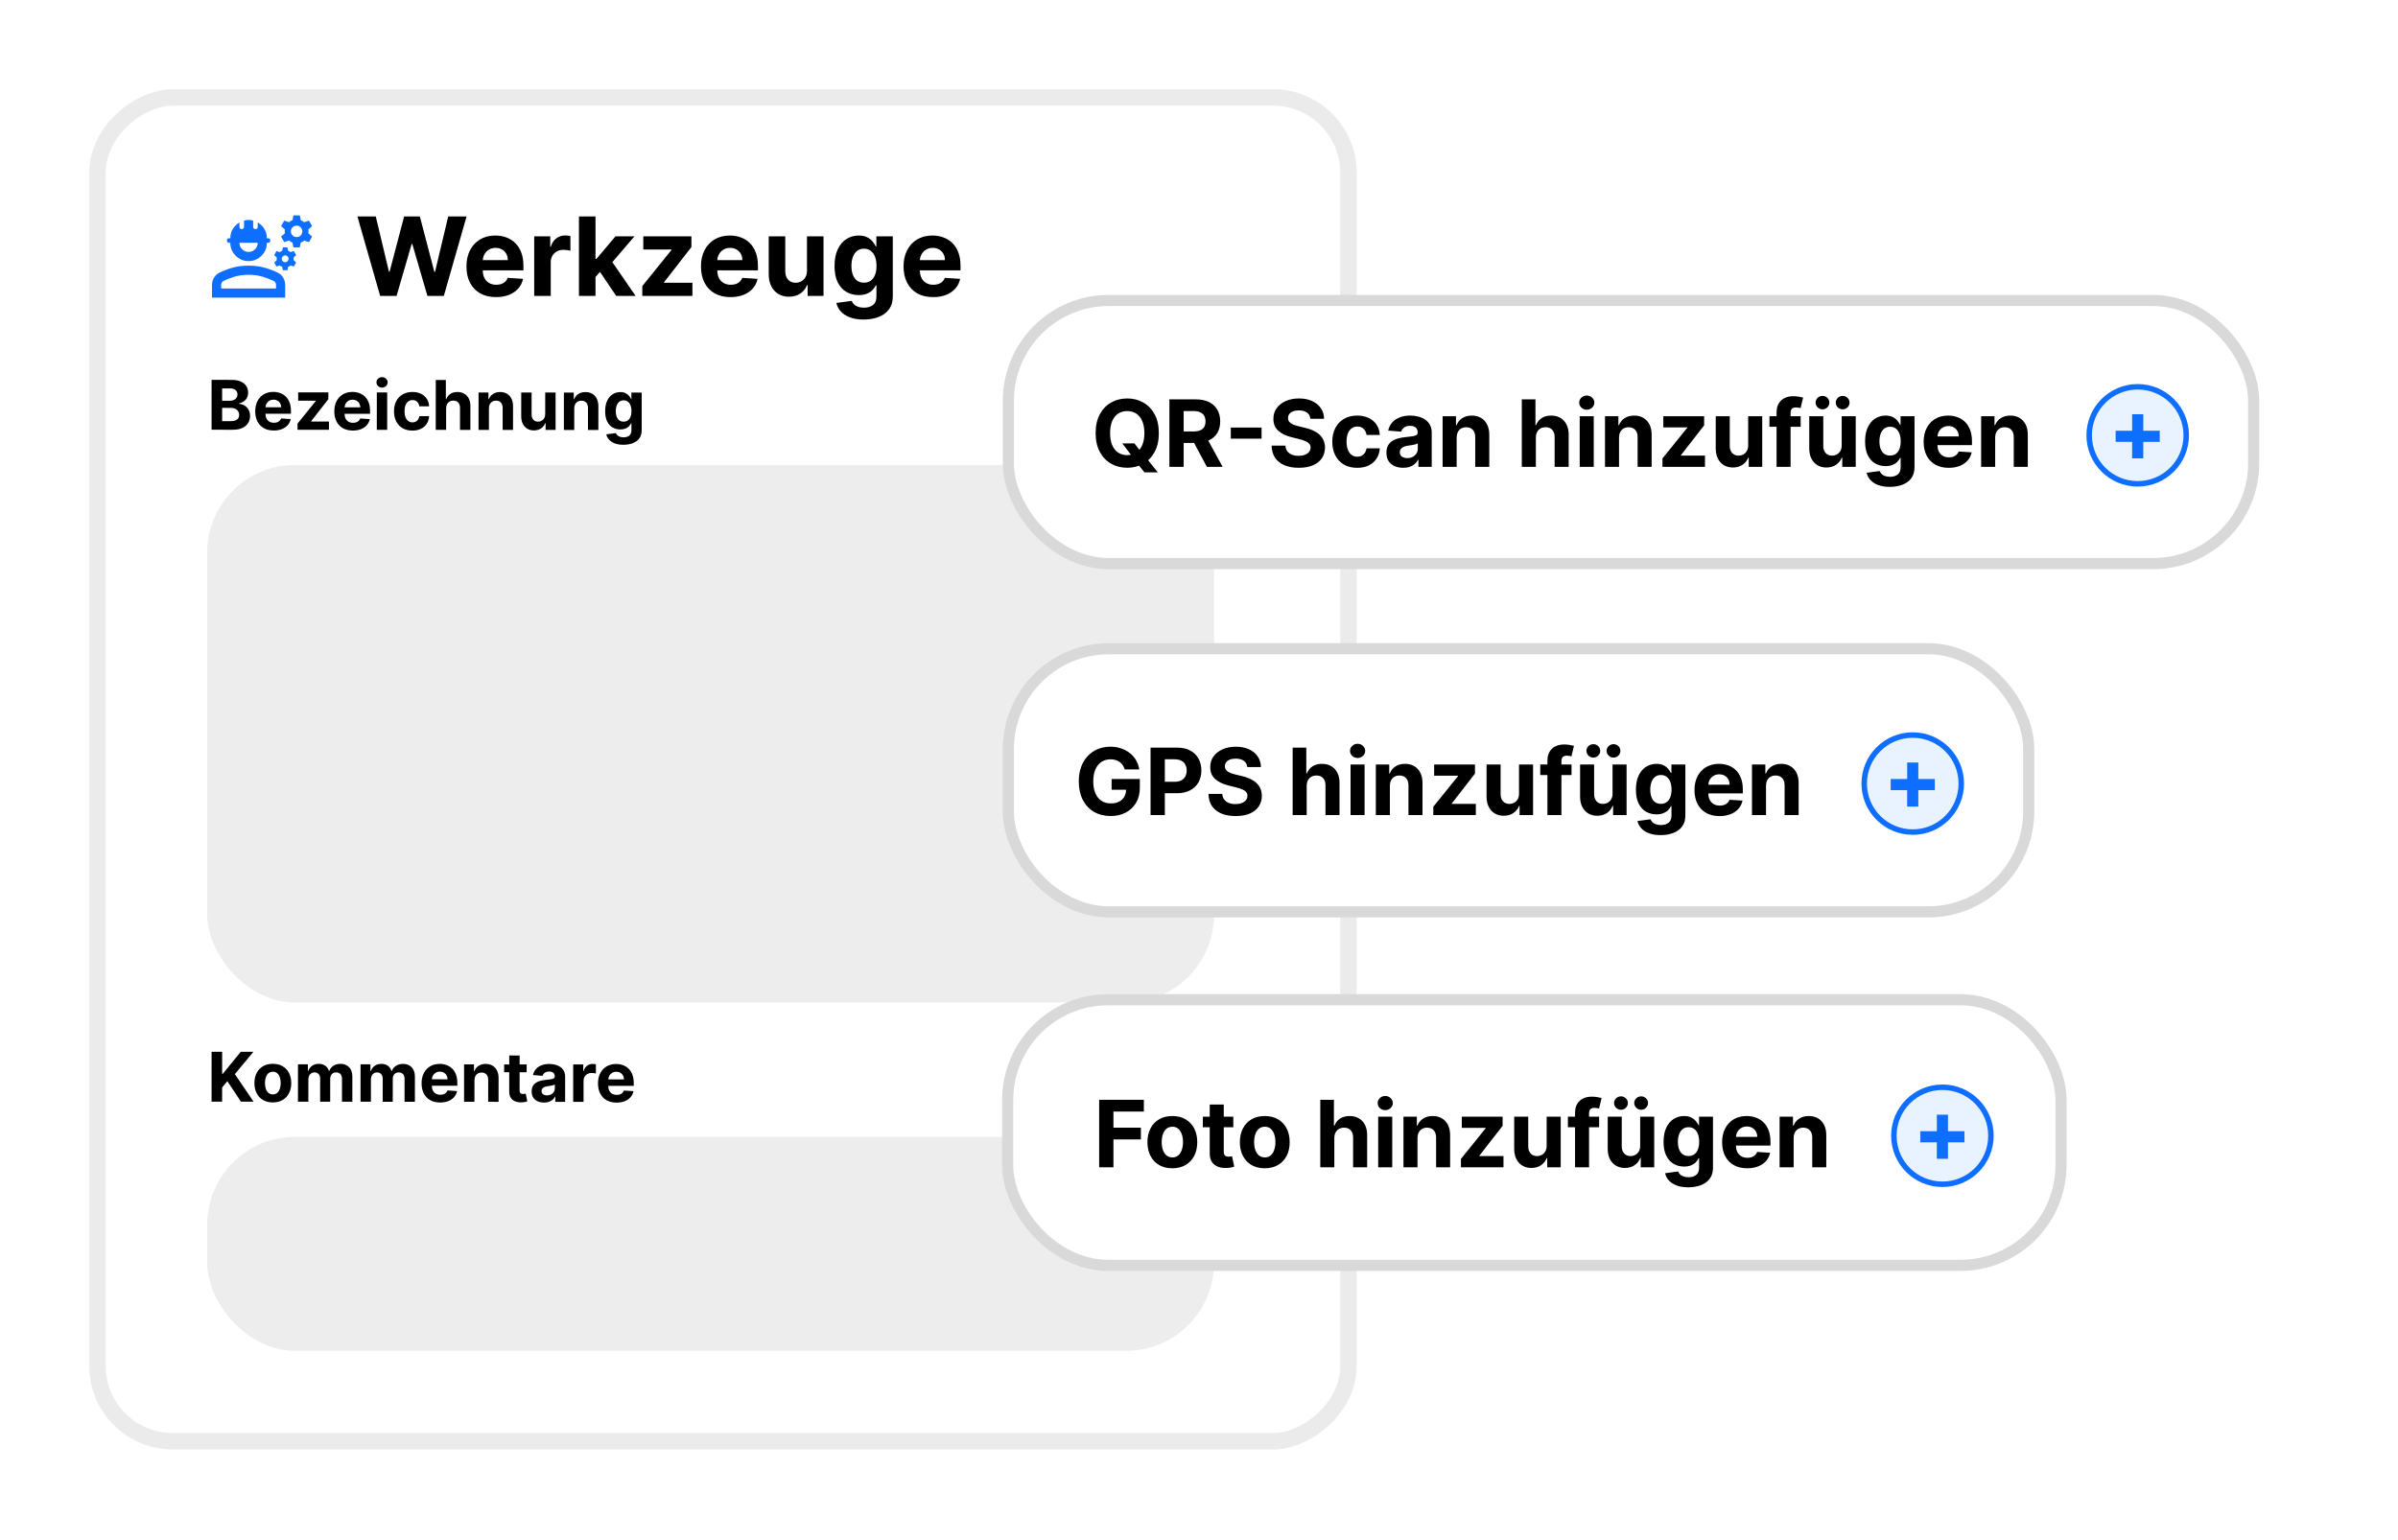 <?xml version="1.0" encoding="utf-8"?>
<svg xmlns="http://www.w3.org/2000/svg" fill="none" height="395" viewBox="0 0 615 395" width="615">
<g filter="url(#filter0_d_570_2124)">
<rect fill="white" height="320.827" rx="19.314" transform="rotate(90 345.827 25)" width="344.748" x="345.827" y="25"/>
<rect height="320.827" rx="19.314" stroke="#EBEBEB" stroke-width="4.221" transform="rotate(90 345.827 25)" width="344.748" x="345.827" y="25"/>
</g>
<path d="M97.499 75.922L91.663 55.525H96.374L99.75 69.697H99.919L103.644 55.525H107.678L111.393 69.727H111.572L114.948 55.525H119.659L113.823 75.922H109.62L105.736 62.586H105.576L101.702 75.922H97.499ZM127.216 76.221C125.642 76.221 124.287 75.902 123.152 75.265C122.023 74.621 121.154 73.711 120.543 72.536C119.932 71.354 119.627 69.956 119.627 68.343C119.627 66.769 119.932 65.388 120.543 64.2C121.154 63.011 122.013 62.085 123.122 61.421C124.238 60.757 125.546 60.425 127.046 60.425C128.055 60.425 128.995 60.588 129.865 60.913C130.741 61.232 131.505 61.713 132.155 62.357C132.813 63.001 133.324 63.811 133.689 64.787C134.054 65.757 134.237 66.892 134.237 68.193V69.359H121.32V66.729H130.243C130.243 66.119 130.11 65.577 129.845 65.106C129.579 64.635 129.211 64.266 128.739 64.001C128.275 63.728 127.733 63.592 127.116 63.592C126.472 63.592 125.901 63.742 125.403 64.04C124.912 64.332 124.527 64.728 124.248 65.225C123.969 65.717 123.826 66.265 123.819 66.869V69.369C123.819 70.126 123.959 70.779 124.238 71.331C124.523 71.882 124.925 72.307 125.443 72.605C125.961 72.904 126.575 73.054 127.285 73.054C127.757 73.054 128.188 72.987 128.58 72.854C128.972 72.722 129.307 72.522 129.586 72.257C129.865 71.991 130.077 71.666 130.223 71.281L134.147 71.54C133.948 72.483 133.54 73.306 132.922 74.01C132.311 74.707 131.521 75.251 130.552 75.643C129.589 76.028 128.477 76.221 127.216 76.221ZM137.006 75.922V60.624H141.119V63.293H141.278C141.557 62.344 142.025 61.627 142.682 61.142C143.34 60.651 144.097 60.405 144.953 60.405C145.166 60.405 145.395 60.419 145.64 60.445C145.886 60.472 146.102 60.508 146.288 60.555V64.319C146.088 64.26 145.813 64.206 145.461 64.16C145.109 64.113 144.787 64.09 144.495 64.09C143.871 64.09 143.313 64.226 142.822 64.499C142.337 64.764 141.952 65.136 141.667 65.614C141.388 66.092 141.248 66.643 141.248 67.267V75.922H137.006ZM152.326 71.52L152.335 66.431H152.953L157.853 60.624H162.723L156.14 68.313H155.134L152.326 71.52ZM148.481 75.922V55.525H152.724V75.922H148.481ZM158.042 75.922L153.541 69.259L156.369 66.261L163.012 75.922H158.042ZM164.725 75.922V73.392L172.214 64.12V64.01H164.984V60.624H177.324V63.383L170.292 72.426V72.536H177.582V75.922H164.725ZM187.36 76.221C185.786 76.221 184.432 75.902 183.297 75.265C182.168 74.621 181.298 73.711 180.687 72.536C180.076 71.354 179.771 69.956 179.771 68.343C179.771 66.769 180.076 65.388 180.687 64.2C181.298 63.011 182.158 62.085 183.267 61.421C184.382 60.757 185.69 60.425 187.191 60.425C188.2 60.425 189.139 60.588 190.009 60.913C190.886 61.232 191.649 61.713 192.3 62.357C192.957 63.001 193.468 63.811 193.834 64.787C194.199 65.757 194.381 66.892 194.381 68.193V69.359H181.464V66.729H190.388C190.388 66.119 190.255 65.577 189.989 65.106C189.724 64.635 189.355 64.266 188.884 64.001C188.419 63.728 187.878 63.592 187.26 63.592C186.616 63.592 186.045 63.742 185.547 64.04C185.056 64.332 184.671 64.728 184.392 65.225C184.113 65.717 183.971 66.265 183.964 66.869V69.369C183.964 70.126 184.103 70.779 184.382 71.331C184.668 71.882 185.069 72.307 185.587 72.605C186.105 72.904 186.719 73.054 187.43 73.054C187.901 73.054 188.333 72.987 188.724 72.854C189.116 72.722 189.452 72.522 189.73 72.257C190.009 71.991 190.222 71.666 190.368 71.281L194.292 71.54C194.093 72.483 193.684 73.306 193.067 74.01C192.456 74.707 191.666 75.251 190.696 75.643C189.734 76.028 188.622 76.221 187.36 76.221ZM206.96 69.409V60.624H211.203V75.922H207.129V73.143H206.97C206.625 74.04 206.05 74.76 205.247 75.304C204.45 75.849 203.478 76.121 202.329 76.121C201.306 76.121 200.407 75.889 199.63 75.424C198.853 74.959 198.246 74.299 197.807 73.442C197.376 72.585 197.157 71.56 197.15 70.365V60.624H201.393V69.608C201.399 70.511 201.642 71.224 202.12 71.749C202.598 72.273 203.239 72.536 204.042 72.536C204.553 72.536 205.031 72.419 205.476 72.187C205.921 71.948 206.279 71.596 206.552 71.131C206.831 70.667 206.967 70.092 206.96 69.409ZM221.488 81.977C220.114 81.977 218.935 81.788 217.953 81.409C216.977 81.038 216.2 80.53 215.622 79.886C215.045 79.242 214.669 78.518 214.497 77.715L218.421 77.187C218.54 77.492 218.729 77.778 218.988 78.043C219.247 78.309 219.589 78.521 220.014 78.681C220.446 78.847 220.97 78.93 221.588 78.93C222.511 78.93 223.271 78.704 223.869 78.252C224.473 77.808 224.775 77.061 224.775 76.011V73.213H224.596C224.41 73.638 224.131 74.04 223.759 74.418C223.387 74.796 222.909 75.105 222.325 75.344C221.741 75.583 221.043 75.703 220.233 75.703C219.085 75.703 218.039 75.437 217.096 74.906C216.16 74.368 215.413 73.548 214.855 72.446C214.304 71.337 214.029 69.936 214.029 68.243C214.029 66.51 214.311 65.063 214.875 63.901C215.44 62.739 216.19 61.869 217.126 61.292C218.069 60.714 219.101 60.425 220.223 60.425C221.08 60.425 221.797 60.571 222.375 60.863C222.952 61.149 223.417 61.507 223.769 61.939C224.127 62.364 224.403 62.782 224.596 63.194H224.755V60.624H228.968V76.071C228.968 77.373 228.649 78.462 228.012 79.338C227.374 80.214 226.491 80.872 225.362 81.31C224.24 81.755 222.949 81.977 221.488 81.977ZM221.578 72.516C222.262 72.516 222.839 72.347 223.311 72.008C223.789 71.663 224.154 71.171 224.406 70.534C224.665 69.89 224.795 69.12 224.795 68.223C224.795 67.327 224.669 66.55 224.416 65.893C224.164 65.229 223.799 64.714 223.321 64.349C222.843 63.984 222.262 63.801 221.578 63.801C220.881 63.801 220.293 63.991 219.815 64.369C219.337 64.741 218.975 65.259 218.729 65.923C218.484 66.587 218.361 67.353 218.361 68.223C218.361 69.106 218.484 69.87 218.729 70.514C218.982 71.151 219.344 71.646 219.815 71.998C220.293 72.343 220.881 72.516 221.578 72.516ZM239.315 76.221C237.742 76.221 236.387 75.902 235.252 75.265C234.123 74.621 233.254 73.711 232.643 72.536C232.032 71.354 231.726 69.956 231.726 68.343C231.726 66.769 232.032 65.388 232.643 64.2C233.254 63.011 234.113 62.085 235.222 61.421C236.338 60.757 237.646 60.425 239.146 60.425C240.155 60.425 241.095 60.588 241.965 60.913C242.841 61.232 243.605 61.713 244.255 62.357C244.913 63.001 245.424 63.811 245.789 64.787C246.154 65.757 246.337 66.892 246.337 68.193V69.359H233.42V66.729H242.343C242.343 66.119 242.21 65.577 241.945 65.106C241.679 64.635 241.311 64.266 240.839 64.001C240.374 63.728 239.833 63.592 239.216 63.592C238.572 63.592 238.001 63.742 237.503 64.04C237.012 64.332 236.626 64.728 236.348 65.225C236.069 65.717 235.926 66.265 235.919 66.869V69.369C235.919 70.126 236.059 70.779 236.338 71.331C236.623 71.882 237.025 72.307 237.543 72.605C238.061 72.904 238.675 73.054 239.385 73.054C239.857 73.054 240.288 72.987 240.68 72.854C241.072 72.722 241.407 72.522 241.686 72.257C241.965 71.991 242.177 71.666 242.323 71.281L246.247 71.54C246.048 72.483 245.64 73.306 245.022 74.01C244.411 74.707 243.621 75.251 242.652 75.643C241.689 76.028 240.577 76.221 239.315 76.221Z" fill="black"/>
<path d="M54.374 76.361V73.078C54.374 72.433 54.54 71.827 54.872 71.26C55.205 70.693 55.664 70.263 56.25 69.97C57.247 69.462 58.371 69.032 59.621 68.68C60.872 68.329 62.25 68.153 63.755 68.153C65.26 68.153 66.638 68.329 67.888 68.68C69.139 69.032 70.263 69.462 71.26 69.97C71.846 70.263 72.305 70.693 72.637 71.26C72.97 71.827 73.136 72.433 73.136 73.078V76.361H54.374ZM56.719 74.016H70.79V73.078C70.79 72.863 70.737 72.667 70.629 72.491C70.522 72.315 70.38 72.179 70.204 72.081C69.501 71.729 68.597 71.377 67.493 71.025C66.388 70.674 65.142 70.498 63.755 70.498C62.367 70.498 61.121 70.674 60.017 71.025C58.913 71.377 58.009 71.729 57.305 72.081C57.13 72.179 56.988 72.315 56.88 72.491C56.773 72.667 56.719 72.863 56.719 73.078V74.016ZM63.755 66.98C62.465 66.98 61.361 66.521 60.442 65.602C59.524 64.684 59.064 63.579 59.064 62.29H58.771C58.595 62.29 58.454 62.236 58.346 62.128C58.239 62.021 58.185 61.879 58.185 61.703C58.185 61.527 58.239 61.386 58.346 61.278C58.454 61.171 58.595 61.117 58.771 61.117H59.064C59.064 60.237 59.279 59.446 59.709 58.742C60.139 58.039 60.706 57.482 61.41 57.072V58.185C61.41 58.361 61.463 58.503 61.571 58.611C61.678 58.718 61.82 58.772 61.996 58.772C62.172 58.772 62.313 58.718 62.421 58.611C62.529 58.503 62.582 58.361 62.582 58.185V56.602C62.758 56.544 62.944 56.5 63.139 56.471C63.335 56.441 63.54 56.426 63.755 56.426C63.97 56.426 64.175 56.441 64.37 56.471C64.566 56.5 64.751 56.544 64.927 56.602V58.185C64.927 58.361 64.981 58.503 65.089 58.611C65.196 58.718 65.338 58.772 65.514 58.772C65.69 58.772 65.831 58.718 65.939 58.611C66.046 58.503 66.1 58.361 66.1 58.185V57.072C66.804 57.482 67.37 58.039 67.8 58.742C68.23 59.446 68.445 60.237 68.445 61.117H68.738C68.914 61.117 69.056 61.171 69.163 61.278C69.271 61.386 69.325 61.527 69.325 61.703C69.325 61.879 69.271 62.021 69.163 62.128C69.056 62.236 68.914 62.29 68.738 62.29H68.445C68.445 63.579 67.986 64.684 67.067 65.602C66.149 66.521 65.045 66.98 63.755 66.98ZM63.755 64.635C64.4 64.635 64.952 64.405 65.411 63.946C65.87 63.487 66.1 62.934 66.1 62.29H61.41C61.41 62.934 61.639 63.487 62.099 63.946C62.558 64.405 63.11 64.635 63.755 64.635ZM72.549 69.325L72.374 68.446C72.256 68.407 72.144 68.363 72.036 68.314C71.929 68.265 71.826 68.192 71.729 68.094L70.908 68.387L70.321 67.332L70.966 66.746V66.042L70.321 65.456L70.908 64.4L71.729 64.693C71.807 64.615 71.904 64.547 72.022 64.488C72.139 64.43 72.256 64.381 72.374 64.342L72.549 63.462H73.722L73.898 64.342C74.015 64.381 74.132 64.43 74.25 64.488C74.367 64.547 74.465 64.615 74.543 64.693L75.364 64.4L75.95 65.456L75.305 66.042V66.746L75.95 67.332L75.364 68.387L74.543 68.094C74.445 68.192 74.343 68.265 74.235 68.314C74.127 68.363 74.015 68.407 73.898 68.446L73.722 69.325H72.549ZM73.136 67.273C73.37 67.273 73.575 67.185 73.751 67.009C73.927 66.833 74.015 66.628 74.015 66.394C74.015 66.159 73.927 65.954 73.751 65.778C73.575 65.602 73.37 65.514 73.136 65.514C72.901 65.514 72.696 65.602 72.52 65.778C72.344 65.954 72.256 66.159 72.256 66.394C72.256 66.628 72.344 66.833 72.52 67.009C72.696 67.185 72.901 67.273 73.136 67.273ZM75.246 63.462L75.012 62.231C74.836 62.172 74.675 62.099 74.528 62.011C74.382 61.923 74.25 61.821 74.132 61.703L72.901 62.114L72.08 60.707L73.077 59.827C73.038 59.729 73.018 59.651 73.018 59.593V59.123C73.018 59.065 73.038 58.987 73.077 58.889L72.08 58.01L72.901 56.602L74.132 57.013C74.25 56.896 74.382 56.793 74.528 56.705C74.675 56.617 74.836 56.544 75.012 56.485L75.246 55.254H76.888L77.123 56.485C77.299 56.544 77.46 56.617 77.606 56.705C77.753 56.793 77.885 56.896 78.002 57.013L79.233 56.602L80.054 58.01L79.057 58.889C79.097 58.987 79.116 59.065 79.116 59.123V59.593C79.116 59.651 79.097 59.729 79.057 59.827L80.054 60.707L79.233 62.114L78.002 61.703C77.885 61.821 77.753 61.923 77.606 62.011C77.46 62.099 77.299 62.172 77.123 62.231L76.888 63.462H75.246ZM76.067 60.824C76.478 60.824 76.825 60.682 77.108 60.399C77.391 60.115 77.533 59.769 77.533 59.358C77.533 58.948 77.391 58.601 77.108 58.317C76.825 58.034 76.478 57.892 76.067 57.892C75.657 57.892 75.31 58.034 75.026 58.317C74.743 58.601 74.602 58.948 74.602 59.358C74.602 59.769 74.743 60.115 75.026 60.399C75.31 60.682 75.657 60.824 76.067 60.824Z" fill="#0E6EFF"/>
<path d="M54.26 110.247L54.267 97.455L59.389 97.457C60.33 97.458 61.115 97.598 61.743 97.877C62.372 98.157 62.844 98.544 63.161 99.04C63.477 99.531 63.635 100.098 63.634 100.739C63.634 101.239 63.534 101.678 63.334 102.057C63.134 102.432 62.859 102.74 62.509 102.981C62.163 103.218 61.767 103.387 61.322 103.486L61.322 103.611C61.809 103.632 62.265 103.77 62.689 104.024C63.118 104.278 63.466 104.635 63.732 105.093C63.998 105.547 64.131 106.088 64.131 106.717C64.13 107.396 63.961 108.002 63.624 108.534C63.29 109.063 62.797 109.481 62.143 109.789C61.489 110.097 60.683 110.25 59.725 110.25L54.26 110.247ZM56.966 108.037L59.17 108.038C59.924 108.039 60.474 107.896 60.82 107.608C61.166 107.317 61.339 106.93 61.339 106.447C61.339 106.093 61.254 105.781 61.083 105.51C60.913 105.239 60.669 105.027 60.353 104.872C60.041 104.718 59.668 104.641 59.235 104.641L56.968 104.639L56.966 108.037ZM56.969 102.809L58.974 102.81C59.344 102.81 59.673 102.746 59.961 102.617C60.252 102.484 60.481 102.297 60.648 102.055C60.819 101.814 60.904 101.525 60.905 101.187C60.905 100.725 60.741 100.352 60.412 100.069C60.087 99.786 59.625 99.644 59.025 99.644L56.97 99.642L56.969 102.809ZM70.211 110.443C69.224 110.443 68.374 110.242 67.663 109.842C66.955 109.438 66.41 108.867 66.027 108.13C65.644 107.388 65.453 106.512 65.454 105.5C65.454 104.513 65.647 103.647 66.03 102.902C66.414 102.157 66.953 101.576 67.649 101.16C68.349 100.744 69.169 100.536 70.11 100.537C70.743 100.537 71.332 100.64 71.878 100.844C72.427 101.044 72.906 101.346 73.314 101.75C73.726 102.155 74.046 102.663 74.275 103.275C74.504 103.883 74.618 104.595 74.617 105.411L74.617 106.142L66.516 106.138L66.516 104.489L72.113 104.492C72.113 104.109 72.03 103.769 71.864 103.474C71.697 103.178 71.466 102.947 71.171 102.78C70.879 102.609 70.54 102.523 70.153 102.523C69.749 102.523 69.391 102.616 69.078 102.804C68.77 102.987 68.528 103.234 68.353 103.546C68.178 103.855 68.088 104.198 68.084 104.577L68.083 106.145C68.083 106.619 68.17 107.03 68.345 107.375C68.524 107.721 68.775 107.988 69.1 108.175C69.425 108.363 69.81 108.457 70.256 108.457C70.551 108.457 70.822 108.416 71.068 108.333C71.313 108.249 71.524 108.125 71.699 107.958C71.874 107.792 72.007 107.588 72.099 107.346L74.56 107.51C74.434 108.101 74.178 108.618 73.791 109.059C73.407 109.496 72.912 109.837 72.303 110.082C71.699 110.323 71.002 110.444 70.211 110.443ZM76.301 110.259L76.302 108.673L81.002 102.86L81.002 102.792L76.468 102.789L76.469 100.665L84.208 100.67L84.207 102.4L79.794 108.069L79.794 108.138L84.366 108.14L84.365 110.264L76.301 110.259ZM90.497 110.455C89.51 110.454 88.66 110.254 87.949 109.854C87.241 109.45 86.696 108.879 86.313 108.141C85.93 107.4 85.739 106.523 85.74 105.511C85.74 104.525 85.933 103.659 86.316 102.913C86.7 102.168 87.239 101.588 87.935 101.172C88.635 100.756 89.455 100.548 90.396 100.548C91.029 100.549 91.618 100.651 92.164 100.856C92.713 101.056 93.192 101.358 93.6 101.762C94.012 102.166 94.332 102.674 94.561 103.287C94.79 103.895 94.904 104.607 94.903 105.423L94.903 106.154L86.801 106.149L86.802 104.5L92.399 104.503C92.399 104.12 92.316 103.781 92.15 103.485C91.983 103.189 91.752 102.958 91.457 102.791C91.165 102.621 90.826 102.535 90.439 102.535C90.035 102.535 89.677 102.628 89.364 102.815C89.056 102.998 88.814 103.246 88.639 103.558C88.464 103.866 88.374 104.21 88.37 104.589L88.369 106.156C88.369 106.631 88.456 107.041 88.631 107.387C88.81 107.733 89.061 107.999 89.386 108.187C89.711 108.375 90.096 108.468 90.541 108.469C90.837 108.469 91.108 108.427 91.354 108.344C91.599 108.261 91.81 108.136 91.985 107.97C92.16 107.803 92.293 107.599 92.385 107.358L94.846 107.522C94.72 108.113 94.464 108.629 94.076 109.07C93.693 109.507 93.197 109.849 92.589 110.094C91.985 110.335 91.288 110.455 90.497 110.455ZM96.637 110.271L96.642 100.677L99.303 100.679L99.298 110.273L96.637 110.271ZM97.98 99.441C97.584 99.441 97.245 99.309 96.962 99.047C96.683 98.78 96.544 98.462 96.544 98.091C96.544 97.725 96.684 97.41 96.963 97.148C97.246 96.882 97.586 96.749 97.981 96.749C98.377 96.749 98.714 96.883 98.993 97.149C99.276 97.412 99.417 97.726 99.417 98.093C99.417 98.463 99.275 98.782 98.992 99.048C98.713 99.31 98.375 99.441 97.98 99.441ZM105.764 110.464C104.781 110.463 103.936 110.254 103.228 109.838C102.525 109.417 101.984 108.833 101.605 108.088C101.231 107.342 101.044 106.484 101.045 105.514C101.045 104.531 101.235 103.669 101.614 102.928C101.998 102.183 102.542 101.603 103.246 101.187C103.95 100.767 104.787 100.557 105.757 100.557C106.594 100.558 107.327 100.71 107.955 101.015C108.584 101.319 109.081 101.746 109.448 102.296C109.814 102.846 110.015 103.491 110.052 104.233L107.541 104.231C107.471 103.752 107.284 103.367 106.98 103.075C106.68 102.779 106.287 102.631 105.8 102.631C105.387 102.631 105.027 102.743 104.719 102.968C104.415 103.188 104.177 103.511 104.006 103.935C103.835 104.36 103.75 104.874 103.749 105.478C103.749 106.09 103.832 106.611 103.998 107.04C104.169 107.469 104.408 107.796 104.716 108.021C105.024 108.246 105.384 108.359 105.796 108.359C106.1 108.359 106.373 108.297 106.615 108.172C106.86 108.047 107.062 107.866 107.221 107.629C107.383 107.387 107.49 107.098 107.54 106.761L110.051 106.762C110.009 107.495 109.809 108.14 109.45 108.698C109.096 109.252 108.606 109.685 107.981 109.997C107.357 110.308 106.617 110.464 105.764 110.464ZM114.416 104.735L114.413 110.281L111.752 110.28L111.76 97.488L114.346 97.489L114.343 102.38L114.455 102.38C114.672 101.814 115.022 101.37 115.505 101.05C115.989 100.726 116.595 100.564 117.323 100.564C117.99 100.564 118.57 100.71 119.066 101.002C119.565 101.29 119.952 101.704 120.227 102.246C120.506 102.783 120.643 103.427 120.638 104.176L120.634 110.285L117.974 110.283L117.977 104.649C117.981 104.058 117.832 103.598 117.528 103.269C117.228 102.94 116.808 102.775 116.266 102.774C115.904 102.774 115.584 102.851 115.304 103.005C115.03 103.159 114.813 103.384 114.654 103.679C114.5 103.971 114.421 104.322 114.416 104.735ZM125.393 104.741L125.389 110.288L122.728 110.286L122.734 100.692L125.27 100.693L125.269 102.386L125.381 102.386C125.594 101.828 125.95 101.387 126.45 101.063C126.95 100.734 127.556 100.57 128.268 100.57C128.934 100.571 129.515 100.717 130.011 101.008C130.506 101.3 130.891 101.717 131.165 102.258C131.44 102.796 131.577 103.437 131.577 104.182L131.573 110.291L128.912 110.29L128.915 104.656C128.92 104.068 128.77 103.61 128.466 103.281C128.163 102.948 127.744 102.781 127.211 102.781C126.853 102.781 126.537 102.857 126.262 103.011C125.991 103.165 125.778 103.39 125.624 103.686C125.474 103.977 125.397 104.329 125.393 104.741ZM139.825 106.211L139.828 100.702L142.489 100.703L142.484 110.297L139.929 110.296L139.93 108.553L139.83 108.553C139.613 109.115 139.253 109.567 138.749 109.908C138.249 110.249 137.639 110.42 136.918 110.419C136.277 110.419 135.713 110.273 135.226 109.981C134.739 109.689 134.358 109.275 134.083 108.737C133.813 108.2 133.676 107.557 133.672 106.807L133.676 100.698L136.337 100.7L136.333 106.334C136.337 106.9 136.489 107.348 136.789 107.677C137.088 108.006 137.49 108.171 137.994 108.171C138.314 108.171 138.614 108.099 138.893 107.953C139.172 107.803 139.397 107.583 139.568 107.291C139.743 107 139.829 106.64 139.825 106.211ZM147.276 104.754L147.273 110.3L144.612 110.299L144.617 100.705L147.153 100.706L147.152 102.399L147.265 102.399C147.477 101.841 147.834 101.4 148.334 101.075C148.834 100.747 149.44 100.582 150.152 100.583C150.818 100.583 151.399 100.729 151.894 101.021C152.389 101.313 152.774 101.729 153.049 102.271C153.323 102.808 153.46 103.45 153.46 104.195L153.456 110.304L150.796 110.302L150.799 104.668C150.803 104.081 150.654 103.623 150.35 103.294C150.046 102.96 149.628 102.794 149.095 102.793C148.737 102.793 148.42 102.87 148.145 103.024C147.874 103.178 147.662 103.403 147.508 103.698C147.358 103.99 147.28 104.341 147.276 104.754ZM159.874 114.105C159.012 114.105 158.273 113.986 157.657 113.748C157.045 113.514 156.558 113.195 156.196 112.791C155.833 112.387 155.598 111.933 155.49 111.429L157.952 111.1C158.027 111.291 158.145 111.47 158.307 111.637C158.47 111.804 158.684 111.937 158.951 112.037C159.221 112.141 159.55 112.194 159.937 112.194C160.516 112.194 160.993 112.053 161.368 111.77C161.747 111.491 161.937 111.023 161.937 110.365L161.938 108.61L161.826 108.61C161.709 108.876 161.534 109.128 161.301 109.365C161.067 109.602 160.767 109.796 160.401 109.945C160.034 110.095 159.597 110.17 159.089 110.17C158.369 110.169 157.713 110.002 157.122 109.669C156.535 109.331 156.067 108.817 155.717 108.125C155.372 107.43 155.2 106.551 155.2 105.489C155.201 104.402 155.378 103.494 155.733 102.766C156.087 102.037 156.558 101.492 157.145 101.13C157.737 100.768 158.385 100.588 159.088 100.588C159.625 100.588 160.075 100.68 160.437 100.864C160.799 101.043 161.091 101.268 161.311 101.539C161.536 101.805 161.709 102.068 161.829 102.326L161.929 102.326L161.93 100.715L164.572 100.716L164.567 110.404C164.566 111.22 164.366 111.903 163.966 112.452C163.566 113.002 163.012 113.414 162.304 113.688C161.6 113.967 160.79 114.106 159.874 114.105ZM159.933 108.171C160.362 108.172 160.725 108.066 161.02 107.853C161.32 107.637 161.55 107.329 161.708 106.929C161.871 106.525 161.952 106.043 161.952 105.48C161.953 104.918 161.874 104.431 161.716 104.019C161.558 103.602 161.329 103.279 161.029 103.05C160.73 102.821 160.365 102.706 159.937 102.706C159.499 102.706 159.131 102.824 158.831 103.061C158.531 103.294 158.304 103.619 158.149 104.035C157.995 104.452 157.918 104.933 157.917 105.478C157.917 106.032 157.994 106.511 158.148 106.915C158.306 107.315 158.532 107.625 158.828 107.846C159.128 108.063 159.496 108.171 159.933 108.171Z" fill="black"/>
<path d="M54.26 282.621L54.267 269.829L56.972 269.83L56.968 275.47L57.137 275.471L61.744 269.833L64.986 269.835L60.235 275.56L65.034 282.627L61.799 282.625L58.298 277.364L56.966 278.987L56.964 282.622L54.26 282.621ZM69.967 282.817C68.997 282.817 68.158 282.61 67.45 282.197C66.747 281.781 66.204 281.201 65.821 280.46C65.438 279.714 65.247 278.85 65.248 277.867C65.248 276.876 65.441 276.01 65.824 275.269C66.207 274.524 66.751 273.946 67.455 273.534C68.163 273.118 69.003 272.91 69.973 272.911C70.943 272.911 71.78 273.12 72.483 273.537C73.191 273.949 73.736 274.529 74.119 275.274C74.502 276.016 74.693 276.882 74.692 277.873C74.692 278.856 74.499 279.72 74.116 280.465C73.732 281.206 73.187 281.784 72.478 282.2C71.774 282.612 70.937 282.818 69.967 282.817ZM69.981 280.756C70.422 280.756 70.791 280.631 71.087 280.382C71.382 280.128 71.605 279.782 71.755 279.345C71.91 278.908 71.987 278.411 71.987 277.853C71.988 277.295 71.911 276.797 71.757 276.36C71.608 275.922 71.385 275.577 71.09 275.322C70.794 275.068 70.425 274.941 69.984 274.941C69.539 274.941 69.164 275.067 68.86 275.321C68.56 275.575 68.332 275.92 68.178 276.358C68.028 276.795 67.953 277.292 67.953 277.85C67.952 278.408 68.027 278.906 68.177 279.343C68.33 279.781 68.557 280.126 68.857 280.381C69.16 280.631 69.535 280.756 69.981 280.756ZM76.419 282.633L76.425 273.039L78.961 273.041L78.96 274.734L79.072 274.734C79.273 274.172 79.606 273.728 80.073 273.404C80.539 273.079 81.097 272.917 81.747 272.918C82.405 272.918 82.965 273.083 83.427 273.412C83.889 273.737 84.197 274.179 84.35 274.737L84.45 274.737C84.646 274.187 85.001 273.748 85.513 273.419C86.029 273.087 86.64 272.92 87.343 272.921C88.239 272.921 88.965 273.207 89.523 273.778C90.085 274.344 90.365 275.148 90.365 276.189L90.361 282.642L87.706 282.64L87.71 276.712C87.71 276.179 87.569 275.78 87.286 275.513C87.003 275.246 86.649 275.113 86.224 275.113C85.741 275.112 85.364 275.266 85.093 275.574C84.822 275.878 84.687 276.28 84.686 276.779L84.683 282.638L82.103 282.637L82.107 276.653C82.107 276.182 81.972 275.808 81.702 275.528C81.435 275.249 81.084 275.11 80.646 275.109C80.351 275.109 80.084 275.184 79.847 275.334C79.613 275.479 79.428 275.685 79.29 275.952C79.153 276.214 79.084 276.522 79.084 276.876L79.08 282.635L76.419 282.633ZM92.463 282.643L92.468 273.049L95.004 273.05L95.003 274.743L95.116 274.743C95.316 274.181 95.649 273.738 96.116 273.413C96.582 273.088 97.141 272.926 97.79 272.927C98.448 272.927 99.008 273.092 99.47 273.421C99.932 273.746 100.24 274.188 100.394 274.746L100.494 274.746C100.69 274.196 101.044 273.757 101.556 273.429C102.073 273.096 102.683 272.93 103.387 272.93C104.282 272.93 105.008 273.216 105.566 273.787C106.128 274.354 106.408 275.157 106.408 276.198L106.404 282.651L103.75 282.649L103.753 276.722C103.753 276.189 103.612 275.789 103.329 275.522C103.046 275.255 102.692 275.122 102.267 275.122C101.784 275.121 101.407 275.275 101.136 275.583C100.866 275.887 100.73 276.289 100.73 276.789L100.726 282.647L98.147 282.646L98.15 276.662C98.15 276.192 98.015 275.817 97.745 275.538C97.478 275.258 97.127 275.119 96.689 275.119C96.394 275.118 96.127 275.193 95.89 275.343C95.657 275.489 95.471 275.695 95.334 275.961C95.196 276.223 95.127 276.531 95.127 276.885L95.124 282.644L92.463 282.643ZM112.878 282.842C111.891 282.841 111.042 282.641 110.33 282.241C109.622 281.836 109.077 281.266 108.695 280.528C108.312 279.787 108.121 278.91 108.121 277.898C108.122 276.911 108.314 276.045 108.698 275.3C109.081 274.555 109.621 273.975 110.316 273.559C111.016 273.143 111.837 272.935 112.778 272.935C113.411 272.936 114 273.038 114.545 273.242C115.095 273.443 115.573 273.745 115.981 274.149C116.393 274.553 116.714 275.061 116.942 275.674C117.171 276.282 117.285 276.994 117.285 277.81L117.284 278.541L109.183 278.536L109.184 276.887L114.78 276.89C114.781 276.507 114.698 276.168 114.531 275.872C114.365 275.576 114.134 275.345 113.838 275.178C113.547 275.007 113.208 274.922 112.82 274.922C112.416 274.921 112.058 275.015 111.746 275.202C111.438 275.385 111.196 275.633 111.021 275.945C110.846 276.253 110.756 276.597 110.752 276.975L110.751 278.543C110.75 279.018 110.838 279.428 111.012 279.774C111.191 280.12 111.443 280.386 111.768 280.574C112.092 280.761 112.478 280.855 112.923 280.856C113.219 280.856 113.489 280.814 113.735 280.731C113.981 280.648 114.191 280.523 114.366 280.357C114.541 280.19 114.675 279.986 114.766 279.745L117.227 279.909C117.102 280.5 116.846 281.016 116.458 281.457C116.075 281.894 115.579 282.235 114.971 282.481C114.367 282.722 113.669 282.842 112.878 282.842ZM121.682 277.113L121.679 282.66L119.018 282.658L119.024 273.064L121.56 273.065L121.559 274.758L121.671 274.758C121.884 274.2 122.24 273.759 122.74 273.435C123.24 273.106 123.846 272.942 124.558 272.942C125.224 272.943 125.805 273.089 126.3 273.38C126.796 273.672 127.181 274.089 127.455 274.63C127.73 275.168 127.867 275.809 127.866 276.554L127.863 282.663L125.202 282.662L125.205 277.027C125.21 276.44 125.06 275.982 124.756 275.653C124.452 275.32 124.034 275.153 123.501 275.153C123.143 275.152 122.826 275.229 122.552 275.383C122.281 275.537 122.068 275.762 121.914 276.057C121.764 276.349 121.687 276.701 121.682 277.113ZM135.069 273.073L135.067 275.072L129.29 275.069L129.291 273.07L135.069 273.073ZM130.604 270.772L133.265 270.773L133.26 279.718C133.259 279.964 133.297 280.155 133.372 280.293C133.447 280.426 133.551 280.52 133.684 280.574C133.821 280.628 133.979 280.655 134.159 280.655C134.283 280.655 134.408 280.645 134.533 280.624C134.658 280.599 134.754 280.581 134.821 280.568L135.238 282.549C135.105 282.59 134.917 282.638 134.676 282.692C134.434 282.75 134.141 282.785 133.795 282.798C133.154 282.822 132.592 282.737 132.109 282.541C131.63 282.345 131.257 282.04 130.991 281.628C130.725 281.216 130.594 280.695 130.599 280.066L130.604 270.772ZM139.532 282.851C138.92 282.851 138.375 282.744 137.896 282.531C137.417 282.315 137.038 281.996 136.76 281.575C136.485 281.15 136.348 280.621 136.348 279.988C136.349 279.455 136.447 279.008 136.643 278.646C136.838 278.283 137.105 277.992 137.443 277.772C137.78 277.551 138.163 277.385 138.592 277.273C139.025 277.16 139.479 277.082 139.954 277.036C140.512 276.978 140.962 276.924 141.303 276.874C141.645 276.82 141.892 276.741 142.047 276.637C142.201 276.533 142.278 276.379 142.278 276.175L142.278 276.138C142.278 275.742 142.154 275.436 141.904 275.219C141.658 275.003 141.309 274.894 140.855 274.894C140.376 274.894 139.995 275 139.711 275.212C139.428 275.42 139.241 275.682 139.149 275.999L136.688 275.797C136.813 275.214 137.059 274.711 137.426 274.286C137.793 273.858 138.265 273.529 138.844 273.3C139.427 273.067 140.102 272.951 140.868 272.952C141.401 272.952 141.911 273.015 142.398 273.14C142.89 273.265 143.325 273.459 143.704 273.721C144.086 273.984 144.388 274.321 144.609 274.734C144.829 275.142 144.939 275.631 144.939 276.202L144.935 282.673L142.412 282.671L142.412 281.341L142.337 281.341C142.183 281.641 141.977 281.905 141.719 282.134C141.46 282.359 141.15 282.535 140.788 282.664C140.425 282.789 140.007 282.851 139.532 282.851ZM140.295 281.015C140.687 281.015 141.032 280.938 141.332 280.784C141.632 280.626 141.867 280.414 142.038 280.148C142.209 279.881 142.295 279.58 142.295 279.242L142.296 278.224C142.212 278.278 142.098 278.328 141.952 278.374C141.81 278.415 141.65 278.455 141.471 278.492C141.292 278.525 141.113 278.557 140.934 278.586C140.755 278.61 140.592 278.633 140.446 278.654C140.134 278.7 139.861 278.772 139.628 278.872C139.395 278.972 139.214 279.107 139.084 279.278C138.955 279.444 138.891 279.653 138.89 279.902C138.89 280.265 139.021 280.542 139.283 280.733C139.55 280.921 139.887 281.015 140.295 281.015ZM146.999 282.674L147.005 273.08L149.585 273.081L149.584 274.755L149.684 274.755C149.859 274.16 150.153 273.711 150.565 273.407C150.978 273.099 151.452 272.945 151.99 272.945C152.123 272.945 152.266 272.954 152.42 272.971C152.575 272.987 152.71 273.01 152.826 273.04L152.825 275.401C152.7 275.363 152.527 275.33 152.307 275.3C152.086 275.271 151.884 275.256 151.701 275.256C151.309 275.256 150.96 275.341 150.651 275.512C150.347 275.678 150.106 275.911 149.926 276.211C149.751 276.511 149.664 276.856 149.663 277.248L149.66 282.676L146.999 282.674ZM158.122 282.868C157.135 282.867 156.286 282.667 155.574 282.267C154.866 281.862 154.321 281.292 153.939 280.554C153.556 279.813 153.365 278.936 153.365 277.924C153.366 276.938 153.558 276.071 153.942 275.326C154.325 274.581 154.865 274.001 155.56 273.585C156.26 273.169 157.081 272.961 158.022 272.961C158.655 272.962 159.244 273.064 159.789 273.268C160.339 273.469 160.817 273.771 161.225 274.175C161.637 274.579 161.958 275.087 162.186 275.7C162.415 276.308 162.529 277.02 162.529 277.836L162.528 278.567L154.427 278.562L154.428 276.913L160.024 276.916C160.025 276.533 159.942 276.194 159.775 275.898C159.609 275.602 159.378 275.371 159.082 275.204C158.791 275.033 158.452 274.948 158.064 274.948C157.66 274.947 157.302 275.041 156.99 275.228C156.682 275.411 156.44 275.659 156.265 275.971C156.09 276.279 156 276.623 155.996 277.001L155.995 278.569C155.994 279.044 156.082 279.454 156.256 279.8C156.435 280.146 156.687 280.412 157.012 280.6C157.336 280.787 157.722 280.881 158.167 280.882C158.463 280.882 158.733 280.84 158.979 280.757C159.225 280.674 159.435 280.549 159.61 280.383C159.785 280.216 159.919 280.012 160.01 279.771L162.471 279.935C162.346 280.526 162.09 281.042 161.702 281.483C161.319 281.92 160.823 282.261 160.215 282.507C159.611 282.748 158.913 282.868 158.122 282.868Z" fill="black"/>
<rect fill="#EDEDED" height="137.899" rx="22.514" width="258.209" x="53.143" y="119.278"/>
<rect fill="#EDEDED" height="54.878" rx="22.514" width="258.209" x="53.143" y="291.652"/>
<g filter="url(#filter1_d_570_2124)">
<rect fill="white" height="67.501" rx="25.756" stroke="#D9D9D9" stroke-width="2.856" width="319.378" x="258.605" y="77.084"/>
<path d="M287.827 113.747H290.936L292.5 115.758L294.038 117.55L296.936 121.183H293.522L291.528 118.733L290.505 117.279L287.827 113.747ZM297.198 111.11C297.198 112.997 296.841 114.603 296.125 115.927C295.415 117.251 294.446 118.262 293.218 118.961C291.996 119.654 290.621 120 289.094 120C287.556 120 286.176 119.651 284.953 118.952C283.731 118.254 282.765 117.243 282.055 115.919C281.345 114.595 280.99 112.992 280.99 111.11C280.99 109.223 281.345 107.617 282.055 106.293C282.765 104.969 283.731 103.961 284.953 103.268C286.176 102.569 287.556 102.22 289.094 102.22C290.621 102.22 291.996 102.569 293.218 103.268C294.446 103.961 295.415 104.969 296.125 106.293C296.841 107.617 297.198 109.223 297.198 111.11ZM293.489 111.11C293.489 109.888 293.305 108.857 292.939 108.017C292.579 107.178 292.069 106.541 291.41 106.107C290.751 105.674 289.979 105.457 289.094 105.457C288.21 105.457 287.438 105.674 286.779 106.107C286.12 106.541 285.607 107.178 285.241 108.017C284.88 108.857 284.7 109.888 284.7 111.11C284.7 112.333 284.88 113.364 285.241 114.203C285.607 115.043 286.12 115.679 286.779 116.113C287.438 116.547 288.21 116.764 289.094 116.764C289.979 116.764 290.751 116.547 291.41 116.113C292.069 115.679 292.579 115.043 292.939 114.203C293.305 113.364 293.489 112.333 293.489 111.11ZM299.909 119.764V102.457H306.737C308.044 102.457 309.16 102.69 310.084 103.158C311.013 103.62 311.72 104.276 312.205 105.127C312.695 105.972 312.94 106.967 312.94 108.11C312.94 109.259 312.692 110.248 312.196 111.076C311.7 111.899 310.982 112.53 310.041 112.969C309.106 113.409 307.974 113.628 306.644 113.628H302.072V110.688H306.053C306.751 110.688 307.331 110.592 307.793 110.4C308.255 110.209 308.599 109.921 308.824 109.538C309.055 109.155 309.171 108.679 309.171 108.11C309.171 107.536 309.055 107.051 308.824 106.657C308.599 106.262 308.253 105.964 307.785 105.761C307.323 105.552 306.74 105.448 306.036 105.448H303.568V119.764H299.909ZM309.255 111.888L313.557 119.764H309.517L305.309 111.888H309.255ZM323.546 109.682V112.538H315.653V109.682H323.546ZM336.069 107.434C336.002 106.752 335.712 106.223 335.199 105.845C334.686 105.468 333.991 105.279 333.112 105.279C332.515 105.279 332.01 105.364 331.599 105.533C331.188 105.696 330.872 105.924 330.653 106.217C330.438 106.51 330.331 106.843 330.331 107.214C330.32 107.524 330.385 107.795 330.526 108.026C330.672 108.257 330.872 108.457 331.126 108.626C331.379 108.789 331.672 108.933 332.005 109.057C332.337 109.175 332.692 109.276 333.069 109.361L334.624 109.733C335.379 109.902 336.072 110.127 336.703 110.409C337.334 110.69 337.881 111.037 338.343 111.448C338.805 111.859 339.162 112.344 339.416 112.902C339.675 113.459 339.807 114.099 339.813 114.82C339.807 115.879 339.537 116.797 339.002 117.575C338.472 118.347 337.706 118.947 336.703 119.375C335.706 119.797 334.503 120.009 333.095 120.009C331.698 120.009 330.481 119.795 329.444 119.366C328.413 118.938 327.607 118.305 327.027 117.465C326.453 116.62 326.151 115.575 326.123 114.33H329.664C329.703 114.91 329.869 115.395 330.162 115.783C330.461 116.166 330.858 116.457 331.354 116.654C331.855 116.845 332.422 116.941 333.053 116.941C333.672 116.941 334.21 116.851 334.667 116.671C335.129 116.49 335.486 116.24 335.74 115.919C335.993 115.597 336.12 115.228 336.12 114.812C336.12 114.423 336.005 114.096 335.774 113.831C335.548 113.567 335.216 113.341 334.776 113.155C334.343 112.969 333.81 112.8 333.179 112.648L331.295 112.175C329.836 111.82 328.684 111.265 327.838 110.51C326.993 109.755 326.574 108.738 326.579 107.459C326.574 106.412 326.853 105.496 327.416 104.713C327.985 103.93 328.765 103.319 329.757 102.879C330.748 102.44 331.875 102.22 333.137 102.22C334.422 102.22 335.543 102.44 336.5 102.879C337.464 103.319 338.213 103.93 338.748 104.713C339.284 105.496 339.56 106.403 339.576 107.434H336.069ZM348.072 120.017C346.742 120.017 345.598 119.736 344.641 119.172C343.688 118.603 342.956 117.814 342.443 116.806C341.936 115.797 341.683 114.637 341.683 113.324C341.683 111.995 341.939 110.828 342.452 109.826C342.97 108.817 343.705 108.031 344.657 107.468C345.61 106.899 346.742 106.614 348.055 106.614C349.187 106.614 350.179 106.82 351.029 107.231C351.88 107.643 352.553 108.22 353.049 108.964C353.545 109.707 353.818 110.581 353.869 111.583H350.472C350.376 110.936 350.122 110.414 349.711 110.02C349.305 109.62 348.773 109.42 348.114 109.42C347.556 109.42 347.069 109.572 346.652 109.876C346.241 110.175 345.919 110.612 345.688 111.186C345.457 111.761 345.342 112.457 345.342 113.274C345.342 114.102 345.455 114.806 345.68 115.386C345.911 115.966 346.235 116.409 346.652 116.713C347.069 117.017 347.556 117.169 348.114 117.169C348.525 117.169 348.894 117.085 349.221 116.916C349.553 116.747 349.826 116.502 350.041 116.181C350.26 115.854 350.404 115.462 350.472 115.006H353.869C353.812 115.997 353.542 116.871 353.057 117.626C352.579 118.375 351.917 118.961 351.072 119.383C350.226 119.806 349.226 120.017 348.072 120.017ZM359.875 120.009C359.047 120.009 358.309 119.865 357.661 119.578C357.013 119.285 356.5 118.854 356.123 118.285C355.751 117.71 355.565 116.995 355.565 116.138C355.565 115.417 355.698 114.812 355.962 114.321C356.227 113.831 356.588 113.437 357.044 113.138C357.5 112.84 358.019 112.614 358.599 112.462C359.185 112.31 359.799 112.203 360.441 112.141C361.196 112.062 361.805 111.989 362.267 111.921C362.729 111.848 363.064 111.741 363.272 111.6C363.481 111.459 363.585 111.251 363.585 110.975V110.924C363.585 110.389 363.416 109.975 363.078 109.682C362.745 109.389 362.272 109.243 361.658 109.243C361.01 109.243 360.495 109.386 360.112 109.674C359.729 109.955 359.475 110.31 359.351 110.738L356.021 110.468C356.191 109.679 356.523 108.998 357.019 108.423C357.514 107.843 358.154 107.398 358.937 107.088C359.726 106.772 360.638 106.614 361.675 106.614C362.396 106.614 363.086 106.699 363.745 106.868C364.41 107.037 364.999 107.299 365.512 107.654C366.03 108.009 366.438 108.465 366.737 109.023C367.036 109.575 367.185 110.237 367.185 111.009V119.764H363.771V117.964H363.669C363.461 118.369 363.182 118.727 362.833 119.037C362.483 119.341 362.064 119.581 361.574 119.755C361.083 119.924 360.517 120.009 359.875 120.009ZM360.906 117.524C361.436 117.524 361.903 117.42 362.309 117.212C362.714 116.997 363.033 116.71 363.264 116.35C363.495 115.989 363.61 115.581 363.61 115.124V113.747C363.498 113.82 363.343 113.888 363.145 113.95C362.954 114.006 362.737 114.059 362.495 114.11C362.252 114.155 362.01 114.197 361.768 114.237C361.526 114.271 361.306 114.302 361.109 114.33C360.686 114.392 360.317 114.49 360.002 114.626C359.686 114.761 359.441 114.944 359.267 115.175C359.092 115.4 359.005 115.682 359.005 116.02C359.005 116.51 359.182 116.885 359.537 117.144C359.898 117.397 360.354 117.524 360.906 117.524ZM373.578 112.259V119.764H369.978V106.783H373.409V109.074H373.561C373.848 108.319 374.33 107.721 375.006 107.282C375.682 106.837 376.502 106.614 377.465 106.614C378.367 106.614 379.152 106.812 379.823 107.206C380.493 107.6 381.014 108.164 381.386 108.896C381.758 109.623 381.944 110.49 381.944 111.499V119.764H378.344V112.141C378.35 111.347 378.147 110.727 377.736 110.282C377.324 109.831 376.758 109.606 376.037 109.606C375.552 109.606 375.124 109.71 374.752 109.919C374.386 110.127 374.099 110.431 373.89 110.831C373.688 111.226 373.583 111.702 373.578 112.259ZM393.889 112.259V119.764H390.289V102.457H393.788V109.074H393.94C394.233 108.307 394.706 107.707 395.359 107.274C396.013 106.834 396.833 106.614 397.819 106.614C398.72 106.614 399.506 106.812 400.176 107.206C400.852 107.595 401.376 108.155 401.748 108.888C402.126 109.614 402.312 110.485 402.306 111.499V119.764H398.706V112.141C398.712 111.341 398.509 110.719 398.097 110.274C397.692 109.828 397.123 109.606 396.39 109.606C395.9 109.606 395.466 109.71 395.089 109.919C394.717 110.127 394.424 110.431 394.21 110.831C394.002 111.226 393.895 111.702 393.889 112.259ZM405.139 119.764V106.783H408.739V119.764H405.139ZM406.947 105.11C406.412 105.11 405.953 104.933 405.57 104.578C405.192 104.217 405.004 103.786 405.004 103.285C405.004 102.789 405.192 102.364 405.57 102.009C405.953 101.648 406.412 101.468 406.947 101.468C407.483 101.468 407.939 101.648 408.316 102.009C408.7 102.364 408.891 102.789 408.891 103.285C408.891 103.786 408.7 104.217 408.316 104.578C407.939 104.933 407.483 105.11 406.947 105.11ZM415.223 112.259V119.764H411.623V106.783H415.054V109.074H415.206C415.493 108.319 415.975 107.721 416.651 107.282C417.327 106.837 418.147 106.614 419.11 106.614C420.011 106.614 420.797 106.812 421.468 107.206C422.138 107.6 422.659 108.164 423.031 108.896C423.403 109.623 423.589 110.49 423.589 111.499V119.764H419.989V112.141C419.995 111.347 419.792 110.727 419.38 110.282C418.969 109.831 418.403 109.606 417.682 109.606C417.197 109.606 416.769 109.71 416.397 109.919C416.031 110.127 415.744 110.431 415.535 110.831C415.333 111.226 415.228 111.702 415.223 112.259ZM426.359 119.764V117.617L432.714 109.75V109.657H426.578V106.783H437.049V109.124L431.083 116.797V116.89H437.268V119.764H426.359ZM448.345 114.237V106.783H451.945V119.764H448.489V117.406H448.354C448.061 118.166 447.573 118.778 446.892 119.24C446.216 119.702 445.39 119.933 444.416 119.933C443.548 119.933 442.785 119.736 442.125 119.341C441.466 118.947 440.951 118.386 440.579 117.659C440.213 116.933 440.027 116.062 440.021 115.048V106.783H443.621V114.406C443.627 115.172 443.833 115.778 444.238 116.223C444.644 116.668 445.187 116.89 445.869 116.89C446.303 116.89 446.709 116.792 447.086 116.595C447.464 116.392 447.768 116.093 447.999 115.699C448.235 115.305 448.351 114.817 448.345 114.237ZM461.805 106.783V109.488H453.794V106.783H461.805ZM455.628 119.764V105.845C455.628 104.905 455.811 104.124 456.177 103.505C456.549 102.885 457.056 102.42 457.698 102.11C458.34 101.8 459.07 101.645 459.887 101.645C460.439 101.645 460.943 101.688 461.399 101.772C461.861 101.857 462.205 101.933 462.43 102L461.788 104.705C461.647 104.659 461.473 104.617 461.264 104.578C461.061 104.538 460.853 104.519 460.639 104.519C460.109 104.519 459.74 104.643 459.532 104.89C459.323 105.133 459.219 105.474 459.219 105.913V119.764H455.628ZM472.328 114.237V106.783H475.928V119.764H472.472V117.406H472.337C472.044 118.166 471.556 118.778 470.875 119.24C470.199 119.702 469.373 119.933 468.399 119.933C467.531 119.933 466.768 119.736 466.109 119.341C465.449 118.947 464.934 118.386 464.562 117.659C464.196 116.933 464.01 116.062 464.004 115.048V106.783H467.604V114.406C467.61 115.172 467.816 115.778 468.221 116.223C468.627 116.668 469.17 116.89 469.852 116.89C470.286 116.89 470.692 116.792 471.069 116.595C471.447 116.392 471.751 116.093 471.982 115.699C472.218 115.305 472.334 114.817 472.328 114.237ZM467.41 105.009C466.925 105.009 466.509 104.84 466.159 104.502C465.81 104.158 465.635 103.752 465.635 103.285C465.635 102.806 465.81 102.4 466.159 102.068C466.509 101.736 466.925 101.569 467.41 101.569C467.9 101.569 468.314 101.736 468.652 102.068C468.996 102.4 469.168 102.806 469.168 103.285C469.168 103.752 468.996 104.158 468.652 104.502C468.314 104.84 467.9 105.009 467.41 105.009ZM472.582 105.009C472.097 105.009 471.68 104.84 471.331 104.502C470.982 104.158 470.807 103.752 470.807 103.285C470.807 102.806 470.982 102.4 471.331 102.068C471.68 101.736 472.097 101.569 472.582 101.569C473.072 101.569 473.486 101.736 473.824 102.068C474.168 102.4 474.339 102.806 474.339 103.285C474.339 103.752 474.168 104.158 473.824 104.502C473.486 104.84 473.072 105.009 472.582 105.009ZM484.656 124.902C483.489 124.902 482.489 124.741 481.656 124.42C480.827 124.105 480.168 123.674 479.678 123.127C479.188 122.581 478.87 121.966 478.723 121.285L482.053 120.837C482.154 121.096 482.315 121.338 482.535 121.564C482.754 121.789 483.044 121.969 483.405 122.105C483.771 122.245 484.216 122.316 484.74 122.316C485.523 122.316 486.168 122.124 486.675 121.741C487.188 121.364 487.444 120.73 487.444 119.84V117.465H487.292C487.135 117.826 486.898 118.166 486.582 118.488C486.267 118.809 485.861 119.071 485.366 119.274C484.87 119.476 484.278 119.578 483.591 119.578C482.616 119.578 481.729 119.352 480.929 118.902C480.135 118.445 479.501 117.75 479.028 116.814C478.56 115.874 478.326 114.685 478.326 113.248C478.326 111.778 478.566 110.55 479.044 109.564C479.523 108.578 480.16 107.84 480.954 107.35C481.754 106.859 482.63 106.614 483.582 106.614C484.309 106.614 484.918 106.738 485.408 106.986C485.898 107.228 486.292 107.533 486.591 107.899C486.895 108.259 487.129 108.614 487.292 108.964H487.427V106.783H491.002V119.89C491.002 120.995 490.732 121.919 490.191 122.662C489.65 123.406 488.901 123.964 487.943 124.335C486.991 124.713 485.895 124.902 484.656 124.902ZM484.732 116.874C485.312 116.874 485.802 116.73 486.202 116.443C486.608 116.15 486.918 115.733 487.132 115.192C487.351 114.645 487.461 113.992 487.461 113.231C487.461 112.471 487.354 111.812 487.14 111.254C486.926 110.69 486.616 110.254 486.211 109.944C485.805 109.634 485.312 109.479 484.732 109.479C484.14 109.479 483.642 109.64 483.236 109.961C482.83 110.276 482.523 110.716 482.315 111.279C482.106 111.843 482.002 112.493 482.002 113.231C482.002 113.981 482.106 114.628 482.315 115.175C482.529 115.716 482.836 116.136 483.236 116.434C483.642 116.727 484.14 116.874 484.732 116.874ZM499.782 120.017C498.447 120.017 497.298 119.747 496.334 119.206C495.377 118.659 494.639 117.888 494.12 116.89C493.602 115.888 493.343 114.702 493.343 113.333C493.343 111.997 493.602 110.826 494.12 109.817C494.639 108.809 495.368 108.023 496.309 107.459C497.256 106.896 498.365 106.614 499.639 106.614C500.495 106.614 501.292 106.752 502.03 107.028C502.774 107.299 503.422 107.707 503.974 108.254C504.532 108.8 504.965 109.488 505.275 110.316C505.585 111.138 505.74 112.102 505.74 113.206V114.195H494.78V111.964H502.351C502.351 111.445 502.239 110.986 502.013 110.586C501.788 110.186 501.475 109.874 501.075 109.648C500.681 109.417 500.222 109.302 499.698 109.302C499.151 109.302 498.667 109.428 498.244 109.682C497.827 109.93 497.501 110.265 497.264 110.688C497.027 111.105 496.906 111.569 496.901 112.082V114.203C496.901 114.845 497.019 115.4 497.256 115.868C497.498 116.336 497.839 116.696 498.278 116.95C498.718 117.203 499.239 117.33 499.842 117.33C500.242 117.33 500.608 117.274 500.94 117.161C501.273 117.048 501.557 116.879 501.794 116.654C502.03 116.428 502.211 116.152 502.334 115.826L505.664 116.045C505.495 116.845 505.149 117.544 504.625 118.141C504.106 118.733 503.436 119.195 502.613 119.527C501.796 119.854 500.853 120.017 499.782 120.017ZM511.689 112.259V119.764H508.089V106.783H511.52V109.074H511.672C511.96 108.319 512.441 107.721 513.118 107.282C513.794 106.837 514.613 106.614 515.577 106.614C516.478 106.614 517.264 106.812 517.934 107.206C518.605 107.6 519.126 108.164 519.498 108.896C519.87 109.623 520.056 110.49 520.056 111.499V119.764H516.456V112.141C516.461 111.347 516.258 110.727 515.847 110.282C515.436 109.831 514.87 109.606 514.149 109.606C513.664 109.606 513.236 109.71 512.864 109.919C512.498 110.127 512.211 110.431 512.002 110.831C511.799 111.226 511.695 111.702 511.689 112.259Z" fill="black"/>
<circle cx="548.244" cy="111.676" fill="#E9F2FF" r="12.447" stroke="#0E6EFF" stroke-width="1.406" transform="rotate(0.033 548.244 111.676)"/>
<path d="M546.81 117.587L546.817 106.275L549.677 106.276L549.67 117.588L546.81 117.587ZM542.587 113.358L542.588 110.498L553.901 110.505L553.899 113.365L542.587 113.358Z" fill="#0E6EFF"/>
</g>
<g filter="url(#filter2_d_570_2124)">
<rect fill="white" height="67.501" rx="25.756" stroke="#D9D9D9" stroke-width="2.856" width="261.686" x="258.605" y="166.428"/>
<path d="M288.45 197.394C288.332 196.983 288.166 196.619 287.952 196.304C287.737 195.983 287.475 195.712 287.166 195.492C286.861 195.267 286.512 195.095 286.118 194.977C285.729 194.859 285.298 194.799 284.825 194.799C283.94 194.799 283.163 195.019 282.492 195.459C281.828 195.898 281.309 196.537 280.937 197.377C280.566 198.211 280.38 199.23 280.38 200.436C280.38 201.642 280.563 202.667 280.929 203.512C281.295 204.357 281.813 205.002 282.484 205.447C283.154 205.887 283.946 206.106 284.859 206.106C285.687 206.106 286.394 205.96 286.98 205.667C287.571 205.368 288.022 204.949 288.332 204.408C288.647 203.867 288.805 203.228 288.805 202.49L289.549 202.599H285.087V199.844H292.329V202.025C292.329 203.546 292.008 204.853 291.366 205.946C290.723 207.033 289.839 207.873 288.712 208.464C287.585 209.05 286.295 209.343 284.842 209.343C283.219 209.343 281.794 208.985 280.566 208.27C279.337 207.549 278.38 206.526 277.692 205.202C277.011 203.873 276.67 202.295 276.67 200.47C276.67 199.067 276.873 197.816 277.278 196.718C277.69 195.614 278.264 194.678 279.002 193.912C279.74 193.146 280.599 192.563 281.58 192.163C282.56 191.763 283.622 191.563 284.766 191.563C285.746 191.563 286.659 191.706 287.504 191.994C288.349 192.276 289.098 192.676 289.752 193.194C290.411 193.712 290.949 194.329 291.366 195.045C291.782 195.754 292.05 196.537 292.168 197.394H288.45ZM295.078 209.106V191.799H301.906C303.218 191.799 304.337 192.05 305.261 192.552C306.185 193.047 306.889 193.737 307.373 194.622C307.863 195.501 308.108 196.515 308.108 197.664C308.108 198.814 307.861 199.828 307.365 200.706C306.869 201.585 306.151 202.27 305.21 202.76C304.275 203.25 303.142 203.495 301.813 203.495H297.461V200.563H301.221C301.925 200.563 302.506 200.442 302.962 200.199C303.424 199.952 303.768 199.611 303.993 199.177C304.224 198.737 304.339 198.233 304.339 197.664C304.339 197.09 304.224 196.588 303.993 196.16C303.768 195.726 303.424 195.391 302.962 195.154C302.5 194.912 301.914 194.791 301.204 194.791H298.737V209.106H295.078ZM319.874 196.777C319.806 196.095 319.516 195.566 319.004 195.188C318.491 194.811 317.795 194.622 316.916 194.622C316.319 194.622 315.815 194.706 315.404 194.875C314.992 195.039 314.677 195.267 314.457 195.56C314.243 195.853 314.136 196.185 314.136 196.557C314.125 196.867 314.189 197.137 314.33 197.368C314.477 197.599 314.677 197.799 314.93 197.968C315.184 198.132 315.477 198.275 315.809 198.399C316.142 198.518 316.496 198.619 316.874 198.704L318.429 199.075C319.184 199.244 319.877 199.47 320.508 199.752C321.139 200.033 321.685 200.38 322.147 200.791C322.609 201.202 322.967 201.687 323.22 202.244C323.48 202.802 323.612 203.442 323.618 204.163C323.612 205.222 323.342 206.14 322.806 206.918C322.277 207.69 321.511 208.29 320.508 208.718C319.511 209.14 318.308 209.352 316.899 209.352C315.502 209.352 314.285 209.137 313.249 208.709C312.218 208.281 311.412 207.647 310.832 206.808C310.257 205.963 309.956 204.918 309.928 203.673H313.468C313.508 204.253 313.674 204.737 313.967 205.126C314.266 205.509 314.663 205.799 315.158 205.997C315.66 206.188 316.226 206.284 316.857 206.284C317.477 206.284 318.015 206.194 318.471 206.013C318.933 205.833 319.291 205.583 319.544 205.261C319.798 204.94 319.925 204.571 319.925 204.154C319.925 203.766 319.809 203.439 319.578 203.174C319.353 202.909 319.02 202.684 318.581 202.498C318.147 202.312 317.615 202.143 316.984 201.991L315.099 201.518C313.64 201.163 312.488 200.608 311.643 199.853C310.798 199.098 310.378 198.081 310.384 196.802C310.378 195.754 310.657 194.839 311.22 194.056C311.789 193.273 312.57 192.661 313.561 192.222C314.553 191.783 315.68 191.563 316.942 191.563C318.226 191.563 319.347 191.783 320.305 192.222C321.268 192.661 322.018 193.273 322.553 194.056C323.088 194.839 323.364 195.746 323.381 196.777H319.874ZM335.119 201.602V209.106H331.519V191.799H335.018V198.416H335.17C335.463 197.65 335.936 197.05 336.589 196.616C337.243 196.177 338.063 195.957 339.049 195.957C339.95 195.957 340.736 196.154 341.406 196.549C342.082 196.937 342.606 197.498 342.978 198.23C343.356 198.957 343.541 199.828 343.536 200.842V209.106H339.936V201.484C339.942 200.684 339.739 200.061 339.327 199.616C338.922 199.171 338.353 198.949 337.62 198.949C337.13 198.949 336.696 199.053 336.319 199.261C335.947 199.47 335.654 199.774 335.44 200.174C335.232 200.568 335.125 201.044 335.119 201.602ZM346.369 209.106V196.126H349.969V209.106H346.369ZM348.177 194.453C347.642 194.453 347.183 194.275 346.8 193.921C346.422 193.56 346.234 193.129 346.234 192.628C346.234 192.132 346.422 191.706 346.8 191.352C347.183 190.991 347.642 190.811 348.177 190.811C348.713 190.811 349.169 190.991 349.546 191.352C349.93 191.706 350.121 192.132 350.121 192.628C350.121 193.129 349.93 193.56 349.546 193.921C349.169 194.275 348.713 194.453 348.177 194.453ZM356.453 201.602V209.106H352.853V196.126H356.284V198.416H356.436C356.723 197.661 357.205 197.064 357.881 196.625C358.557 196.18 359.377 195.957 360.34 195.957C361.241 195.957 362.027 196.154 362.698 196.549C363.368 196.943 363.889 197.506 364.261 198.239C364.633 198.966 364.819 199.833 364.819 200.842V209.106H361.219V201.484C361.225 200.69 361.022 200.07 360.61 199.625C360.199 199.174 359.633 198.949 358.912 198.949C358.427 198.949 357.999 199.053 357.627 199.261C357.261 199.47 356.974 199.774 356.765 200.174C356.563 200.568 356.458 201.044 356.453 201.602ZM367.589 209.106V206.96L373.944 199.092V198.999H367.808V196.126H378.279V198.467L372.313 206.14V206.233H378.498V209.106H367.589ZM389.575 203.58V196.126H393.175V209.106H389.719V206.749H389.584C389.291 207.509 388.803 208.121 388.122 208.583C387.446 209.044 386.62 209.275 385.646 209.275C384.778 209.275 384.015 209.078 383.355 208.684C382.696 208.29 382.181 207.729 381.809 207.002C381.443 206.275 381.257 205.405 381.251 204.391V196.126H384.851V203.749C384.857 204.515 385.063 205.121 385.468 205.566C385.874 206.011 386.417 206.233 387.099 206.233C387.533 206.233 387.939 206.135 388.316 205.937C388.693 205.735 388.998 205.436 389.229 205.042C389.465 204.647 389.581 204.16 389.575 203.58ZM403.035 196.126V198.83H395.024V196.126H403.035ZM396.858 209.106V195.188C396.858 194.247 397.041 193.467 397.407 192.847C397.779 192.228 398.286 191.763 398.928 191.453C399.57 191.143 400.3 190.988 401.117 190.988C401.669 190.988 402.173 191.03 402.629 191.115C403.091 191.199 403.435 191.276 403.66 191.343L403.018 194.047C402.877 194.002 402.703 193.96 402.494 193.921C402.291 193.881 402.083 193.861 401.869 193.861C401.339 193.861 400.97 193.985 400.762 194.233C400.553 194.475 400.449 194.816 400.449 195.256V209.106H396.858ZM413.558 203.58V196.126H417.158V209.106H413.702V206.749H413.567C413.274 207.509 412.786 208.121 412.105 208.583C411.429 209.044 410.603 209.275 409.629 209.275C408.761 209.275 407.998 209.078 407.339 208.684C406.679 208.29 406.164 207.729 405.792 207.002C405.426 206.275 405.24 205.405 405.234 204.391V196.126H408.834V203.749C408.84 204.515 409.046 205.121 409.451 205.566C409.857 206.011 410.4 206.233 411.082 206.233C411.516 206.233 411.922 206.135 412.299 205.937C412.677 205.735 412.981 205.436 413.212 205.042C413.448 204.647 413.564 204.16 413.558 203.58ZM408.64 194.352C408.155 194.352 407.739 194.183 407.389 193.845C407.04 193.501 406.865 193.095 406.865 192.628C406.865 192.149 407.04 191.743 407.389 191.411C407.739 191.078 408.155 190.912 408.64 190.912C409.13 190.912 409.544 191.078 409.882 191.411C410.226 191.743 410.398 192.149 410.398 192.628C410.398 193.095 410.226 193.501 409.882 193.845C409.544 194.183 409.13 194.352 408.64 194.352ZM413.812 194.352C413.327 194.352 412.91 194.183 412.561 193.845C412.212 193.501 412.037 193.095 412.037 192.628C412.037 192.149 412.212 191.743 412.561 191.411C412.91 191.078 413.327 190.912 413.812 190.912C414.302 190.912 414.716 191.078 415.054 191.411C415.398 191.743 415.569 192.149 415.569 192.628C415.569 193.095 415.398 193.501 415.054 193.845C414.716 194.183 414.302 194.352 413.812 194.352ZM425.886 214.244C424.719 214.244 423.719 214.084 422.886 213.763C422.057 213.447 421.398 213.016 420.908 212.47C420.418 211.923 420.1 211.309 419.953 210.628L423.283 210.18C423.384 210.439 423.545 210.681 423.765 210.906C423.984 211.132 424.274 211.312 424.635 211.447C425.001 211.588 425.446 211.659 425.97 211.659C426.753 211.659 427.398 211.467 427.905 211.084C428.418 210.706 428.674 210.073 428.674 209.183V206.808H428.522C428.365 207.168 428.128 207.509 427.812 207.83C427.497 208.152 427.091 208.413 426.595 208.616C426.1 208.819 425.508 208.921 424.821 208.921C423.846 208.921 422.959 208.695 422.159 208.244C421.365 207.788 420.731 207.092 420.257 206.157C419.79 205.216 419.556 204.028 419.556 202.591C419.556 201.121 419.796 199.892 420.274 198.906C420.753 197.921 421.39 197.183 422.184 196.692C422.984 196.202 423.86 195.957 424.812 195.957C425.539 195.957 426.148 196.081 426.638 196.329C427.128 196.571 427.522 196.875 427.821 197.242C428.125 197.602 428.359 197.957 428.522 198.306H428.657V196.126H432.232V209.233C432.232 210.337 431.962 211.261 431.421 212.005C430.88 212.749 430.131 213.306 429.173 213.678C428.221 214.056 427.125 214.244 425.886 214.244ZM425.962 206.216C426.542 206.216 427.032 206.073 427.432 205.785C427.838 205.492 428.148 205.075 428.362 204.535C428.581 203.988 428.691 203.335 428.691 202.574C428.691 201.814 428.584 201.154 428.37 200.597C428.156 200.033 427.846 199.597 427.441 199.287C427.035 198.977 426.542 198.822 425.962 198.822C425.37 198.822 424.872 198.983 424.466 199.304C424.06 199.619 423.753 200.059 423.545 200.622C423.336 201.185 423.232 201.836 423.232 202.574C423.232 203.323 423.336 203.971 423.545 204.518C423.759 205.059 424.066 205.478 424.466 205.777C424.872 206.07 425.37 206.216 425.962 206.216ZM441.012 209.36C439.677 209.36 438.528 209.09 437.564 208.549C436.607 208.002 435.869 207.23 435.35 206.233C434.832 205.23 434.573 204.044 434.573 202.675C434.573 201.34 434.832 200.168 435.35 199.16C435.869 198.152 436.598 197.366 437.539 196.802C438.486 196.239 439.595 195.957 440.869 195.957C441.725 195.957 442.522 196.095 443.26 196.371C444.004 196.642 444.652 197.05 445.204 197.597C445.762 198.143 446.195 198.83 446.505 199.659C446.815 200.481 446.97 201.444 446.97 202.549V203.537H436.01V201.306H443.581C443.581 200.788 443.469 200.329 443.243 199.929C443.018 199.529 442.705 199.216 442.305 198.991C441.911 198.76 441.452 198.645 440.928 198.645C440.381 198.645 439.897 198.771 439.474 199.025C439.057 199.273 438.731 199.608 438.494 200.03C438.257 200.447 438.136 200.912 438.131 201.425V203.546C438.131 204.188 438.249 204.743 438.486 205.211C438.728 205.678 439.069 206.039 439.508 206.292C439.948 206.546 440.469 206.673 441.072 206.673C441.472 206.673 441.838 206.616 442.17 206.504C442.502 206.391 442.787 206.222 443.024 205.997C443.26 205.771 443.441 205.495 443.564 205.168L446.894 205.388C446.725 206.188 446.379 206.887 445.855 207.484C445.336 208.075 444.666 208.537 443.843 208.87C443.026 209.197 442.083 209.36 441.012 209.36ZM452.919 201.602V209.106H449.319V196.126H452.75V198.416H452.902C453.19 197.661 453.671 197.064 454.348 196.625C455.024 196.18 455.843 195.957 456.807 195.957C457.708 195.957 458.494 196.154 459.164 196.549C459.835 196.943 460.356 197.506 460.728 198.239C461.1 198.966 461.286 199.833 461.286 200.842V209.106H457.686V201.484C457.691 200.69 457.488 200.07 457.077 199.625C456.666 199.174 456.1 198.949 455.379 198.949C454.894 198.949 454.466 199.053 454.094 199.261C453.728 199.47 453.44 199.774 453.232 200.174C453.029 200.568 452.925 201.044 452.919 201.602Z" fill="black"/>
<circle cx="490.551" cy="201.02" fill="#E9F2FF" r="12.447" stroke="#0E6EFF" stroke-width="1.406" transform="rotate(0.033 490.551 201.02)"/>
<path d="M489.118 206.931L489.124 195.618L491.984 195.62L491.978 206.932L489.118 206.931ZM484.894 202.702L484.896 199.842L496.208 199.849L496.206 202.709L484.894 202.702Z" fill="#0E6EFF"/>
</g>
<g filter="url(#filter3_d_570_2124)">
<rect fill="white" height="68.144" rx="25.756" stroke="#D9D9D9" stroke-width="2.856" width="270.144" x="258.428" y="256.472"/>
<path d="M281.899 299.457V282.15H293.358V285.167H285.558V289.291H292.598V292.308H285.558V299.457H281.899ZM300.664 299.711C299.351 299.711 298.216 299.432 297.258 298.874C296.306 298.311 295.571 297.527 295.053 296.525C294.534 295.516 294.275 294.347 294.275 293.018C294.275 291.677 294.534 290.505 295.053 289.502C295.571 288.494 296.306 287.711 297.258 287.153C298.216 286.589 299.351 286.308 300.664 286.308C301.976 286.308 303.109 286.589 304.061 287.153C305.019 287.711 305.757 288.494 306.275 289.502C306.793 290.505 307.053 291.677 307.053 293.018C307.053 294.347 306.793 295.516 306.275 296.525C305.757 297.527 305.019 298.311 304.061 298.874C303.109 299.432 301.976 299.711 300.664 299.711ZM300.681 296.922C301.278 296.922 301.776 296.753 302.176 296.415C302.576 296.071 302.878 295.604 303.081 295.012C303.289 294.42 303.393 293.747 303.393 292.992C303.393 292.237 303.289 291.564 303.081 290.973C302.878 290.381 302.576 289.913 302.176 289.57C301.776 289.226 301.278 289.054 300.681 289.054C300.078 289.054 299.571 289.226 299.16 289.57C298.754 289.913 298.447 290.381 298.238 290.973C298.036 291.564 297.934 292.237 297.934 292.992C297.934 293.747 298.036 294.42 298.238 295.012C298.447 295.604 298.754 296.071 299.16 296.415C299.571 296.753 300.078 296.922 300.681 296.922ZM316.298 286.477V289.181H308.481V286.477H316.298ZM310.255 283.367H313.855V295.468C313.855 295.801 313.906 296.06 314.007 296.246C314.109 296.426 314.25 296.553 314.43 296.626C314.616 296.699 314.83 296.736 315.072 296.736C315.241 296.736 315.41 296.722 315.579 296.694C315.748 296.66 315.878 296.635 315.968 296.618L316.534 299.296C316.354 299.353 316.1 299.418 315.774 299.491C315.447 299.57 315.05 299.618 314.582 299.634C313.714 299.668 312.954 299.553 312.3 299.288C311.652 299.023 311.148 298.612 310.788 298.054C310.427 297.496 310.25 296.792 310.255 295.942V283.367ZM324.368 299.711C323.055 299.711 321.92 299.432 320.962 298.874C320.01 298.311 319.275 297.527 318.757 296.525C318.238 295.516 317.979 294.347 317.979 293.018C317.979 291.677 318.238 290.505 318.757 289.502C319.275 288.494 320.01 287.711 320.962 287.153C321.92 286.589 323.055 286.308 324.368 286.308C325.681 286.308 326.813 286.589 327.765 287.153C328.723 287.711 329.461 288.494 329.979 289.502C330.498 290.505 330.757 291.677 330.757 293.018C330.757 294.347 330.498 295.516 329.979 296.525C329.461 297.527 328.723 298.311 327.765 298.874C326.813 299.432 325.681 299.711 324.368 299.711ZM324.385 296.922C324.982 296.922 325.481 296.753 325.881 296.415C326.281 296.071 326.582 295.604 326.785 295.012C326.993 294.42 327.098 293.747 327.098 292.992C327.098 292.237 326.993 291.564 326.785 290.973C326.582 290.381 326.281 289.913 325.881 289.57C325.481 289.226 324.982 289.054 324.385 289.054C323.782 289.054 323.275 289.226 322.864 289.57C322.458 289.913 322.151 290.381 321.943 290.973C321.74 291.564 321.638 292.237 321.638 292.992C321.638 293.747 321.74 294.42 321.943 295.012C322.151 295.604 322.458 296.071 322.864 296.415C323.275 296.753 323.782 296.922 324.385 296.922ZM342.205 291.953V299.457H338.605V282.15H342.104V288.767H342.256C342.549 288.001 343.022 287.401 343.676 286.967C344.329 286.527 345.149 286.308 346.135 286.308C347.036 286.308 347.822 286.505 348.493 286.899C349.169 287.288 349.693 287.849 350.064 288.581C350.442 289.308 350.628 290.178 350.622 291.192V299.457H347.022V291.835C347.028 291.035 346.825 290.412 346.414 289.967C346.008 289.522 345.439 289.299 344.707 289.299C344.216 289.299 343.783 289.404 343.405 289.612C343.033 289.82 342.74 290.125 342.526 290.525C342.318 290.919 342.211 291.395 342.205 291.953ZM353.455 299.457V286.477H357.055V299.457H353.455ZM355.264 284.804C354.728 284.804 354.269 284.626 353.886 284.271C353.509 283.911 353.32 283.48 353.32 282.978C353.32 282.482 353.509 282.057 353.886 281.702C354.269 281.342 354.728 281.161 355.264 281.161C355.799 281.161 356.255 281.342 356.633 281.702C357.016 282.057 357.207 282.482 357.207 282.978C357.207 283.48 357.016 283.911 356.633 284.271C356.255 284.626 355.799 284.804 355.264 284.804ZM363.539 291.953V299.457H359.939V286.477H363.37V288.767H363.522C363.809 288.012 364.291 287.415 364.967 286.975C365.643 286.53 366.463 286.308 367.426 286.308C368.328 286.308 369.114 286.505 369.784 286.899C370.454 287.294 370.976 287.857 371.347 288.589C371.719 289.316 371.905 290.184 371.905 291.192V299.457H368.305V291.835C368.311 291.04 368.108 290.42 367.697 289.975C367.285 289.525 366.719 289.299 365.998 289.299C365.514 289.299 365.085 289.404 364.714 289.612C364.347 289.82 364.06 290.125 363.852 290.525C363.649 290.919 363.545 291.395 363.539 291.953ZM374.675 299.457V297.311L381.03 289.443V289.35H374.895V286.477H385.365V288.818L379.399 296.491V296.584H385.585V299.457H374.675ZM396.661 293.93V286.477H400.261V299.457H396.805V297.099H396.67C396.377 297.86 395.89 298.471 395.208 298.933C394.532 299.395 393.707 299.626 392.732 299.626C391.864 299.626 391.101 299.429 390.442 299.034C389.783 298.64 389.267 298.08 388.895 297.353C388.529 296.626 388.343 295.756 388.338 294.742V286.477H391.937V294.099C391.943 294.865 392.149 295.471 392.554 295.916C392.96 296.361 393.504 296.584 394.185 296.584C394.619 296.584 395.025 296.485 395.402 296.288C395.78 296.085 396.084 295.787 396.315 295.392C396.552 294.998 396.667 294.511 396.661 293.93ZM410.121 286.477V289.181H402.11V286.477H410.121ZM403.944 299.457V285.539C403.944 284.598 404.127 283.818 404.493 283.198C404.865 282.578 405.372 282.113 406.014 281.804C406.656 281.494 407.386 281.339 408.203 281.339C408.755 281.339 409.259 281.381 409.716 281.466C410.178 281.55 410.521 281.626 410.747 281.694L410.104 284.398C409.964 284.353 409.789 284.311 409.58 284.271C409.378 284.232 409.169 284.212 408.955 284.212C408.425 284.212 408.056 284.336 407.848 284.584C407.64 284.826 407.535 285.167 407.535 285.606V299.457H403.944ZM420.644 293.93V286.477H424.244V299.457H420.788V297.099H420.653C420.36 297.86 419.873 298.471 419.191 298.933C418.515 299.395 417.69 299.626 416.715 299.626C415.847 299.626 415.084 299.429 414.425 299.034C413.766 298.64 413.25 298.08 412.878 297.353C412.512 296.626 412.326 295.756 412.321 294.742V286.477H415.921V294.099C415.926 294.865 416.132 295.471 416.537 295.916C416.943 296.361 417.487 296.584 418.168 296.584C418.602 296.584 419.008 296.485 419.385 296.288C419.763 296.085 420.067 295.787 420.298 295.392C420.535 294.998 420.65 294.511 420.644 293.93ZM415.726 284.702C415.242 284.702 414.825 284.533 414.475 284.195C414.126 283.851 413.952 283.446 413.952 282.978C413.952 282.499 414.126 282.094 414.475 281.761C414.825 281.429 415.242 281.263 415.726 281.263C416.216 281.263 416.63 281.429 416.968 281.761C417.312 282.094 417.484 282.499 417.484 282.978C417.484 283.446 417.312 283.851 416.968 284.195C416.63 284.533 416.216 284.702 415.726 284.702ZM420.898 284.702C420.413 284.702 419.997 284.533 419.647 284.195C419.298 283.851 419.123 283.446 419.123 282.978C419.123 282.499 419.298 282.094 419.647 281.761C419.997 281.429 420.413 281.263 420.898 281.263C421.388 281.263 421.802 281.429 422.14 281.761C422.484 282.094 422.656 282.499 422.656 282.978C422.656 283.446 422.484 283.851 422.14 284.195C421.802 284.533 421.388 284.702 420.898 284.702ZM432.972 304.595C431.806 304.595 430.806 304.434 429.972 304.113C429.144 303.798 428.485 303.367 427.994 302.82C427.504 302.274 427.186 301.66 427.04 300.978L430.369 300.53C430.47 300.789 430.631 301.032 430.851 301.257C431.07 301.482 431.361 301.663 431.721 301.798C432.087 301.939 432.532 302.009 433.056 302.009C433.839 302.009 434.485 301.818 434.992 301.434C435.504 301.057 435.761 300.423 435.761 299.533V297.158H435.609C435.451 297.519 435.214 297.86 434.899 298.181C434.583 298.502 434.178 298.764 433.682 298.967C433.186 299.17 432.594 299.271 431.907 299.271C430.932 299.271 430.045 299.046 429.245 298.595C428.451 298.139 427.817 297.443 427.344 296.508C426.876 295.567 426.642 294.378 426.642 292.942C426.642 291.471 426.882 290.243 427.361 289.257C427.84 288.271 428.476 287.533 429.27 287.043C430.07 286.553 430.947 286.308 431.899 286.308C432.625 286.308 433.234 286.432 433.724 286.68C434.214 286.922 434.609 287.226 434.907 287.592C435.211 287.953 435.445 288.308 435.609 288.657H435.744V286.477H439.318V299.584C439.318 300.688 439.048 301.612 438.507 302.356C437.966 303.099 437.217 303.657 436.259 304.029C435.307 304.406 434.211 304.595 432.972 304.595ZM433.048 296.567C433.628 296.567 434.118 296.423 434.518 296.136C434.924 295.843 435.234 295.426 435.448 294.885C435.668 294.339 435.778 293.685 435.778 292.925C435.778 292.164 435.67 291.505 435.456 290.947C435.242 290.384 434.932 289.947 434.527 289.637C434.121 289.327 433.628 289.173 433.048 289.173C432.456 289.173 431.958 289.333 431.552 289.654C431.147 289.97 430.84 290.409 430.631 290.973C430.423 291.536 430.318 292.187 430.318 292.925C430.318 293.674 430.423 294.322 430.631 294.868C430.845 295.409 431.152 295.829 431.552 296.127C431.958 296.42 432.456 296.567 433.048 296.567ZM448.099 299.711C446.763 299.711 445.614 299.44 444.651 298.899C443.693 298.353 442.955 297.581 442.437 296.584C441.918 295.581 441.659 294.395 441.659 293.026C441.659 291.691 441.918 290.519 442.437 289.511C442.955 288.502 443.685 287.716 444.625 287.153C445.572 286.589 446.682 286.308 447.955 286.308C448.811 286.308 449.608 286.446 450.346 286.722C451.09 286.992 451.738 287.401 452.29 287.947C452.848 288.494 453.282 289.181 453.592 290.009C453.901 290.832 454.056 291.795 454.056 292.899V293.888H443.096V291.657H450.668C450.668 291.139 450.555 290.68 450.33 290.28C450.104 289.88 449.792 289.567 449.392 289.342C448.997 289.111 448.538 288.995 448.014 288.995C447.468 288.995 446.983 289.122 446.561 289.375C446.144 289.623 445.817 289.958 445.58 290.381C445.344 290.798 445.223 291.263 445.217 291.775V293.896C445.217 294.539 445.335 295.094 445.572 295.561C445.814 296.029 446.155 296.389 446.594 296.643C447.034 296.896 447.555 297.023 448.158 297.023C448.558 297.023 448.924 296.967 449.256 296.854C449.589 296.742 449.873 296.573 450.11 296.347C450.346 296.122 450.527 295.846 450.651 295.519L453.98 295.739C453.811 296.539 453.465 297.237 452.941 297.835C452.423 298.426 451.752 298.888 450.93 299.22C450.113 299.547 449.169 299.711 448.099 299.711ZM460.006 291.953V299.457H456.406V286.477H459.837V288.767H459.989C460.276 288.012 460.758 287.415 461.434 286.975C462.11 286.53 462.93 286.308 463.893 286.308C464.794 286.308 465.58 286.505 466.251 286.899C466.921 287.294 467.442 287.857 467.814 288.589C468.186 289.316 468.372 290.184 468.372 291.192V299.457H464.772V291.835C464.777 291.04 464.575 290.42 464.163 289.975C463.752 289.525 463.186 289.299 462.465 289.299C461.98 289.299 461.552 289.404 461.18 289.612C460.814 289.82 460.527 290.125 460.318 290.525C460.115 290.919 460.011 291.395 460.006 291.953Z" fill="black"/>
<circle cx="498.158" cy="291.37" fill="#E9F2FF" r="12.447" stroke="#0E6EFF" stroke-width="1.406" transform="rotate(0.033 498.158 291.37)"/>
<path d="M496.724 297.28L496.731 285.968L499.591 285.97L499.584 297.282L496.724 297.28ZM492.501 293.052L492.502 290.192L503.815 290.198L503.813 293.058L492.501 293.052Z" fill="#0E6EFF"/>
</g>
<defs>
<filter color-interpolation-filters="sRGB" filterUnits="userSpaceOnUse" height="394.189" id="filter0_d_570_2124" width="370.268" x="0.279" y="0.279">
<feFlood flood-opacity="0" result="BackgroundImageFix"/>
<feColorMatrix in="SourceAlpha" result="hardAlpha" type="matrix" values="0 0 0 0 0 0 0 0 0 0 0 0 0 0 0 0 0 0 127 0"/>
<feOffset/>
<feGaussianBlur stdDeviation="11.305"/>
<feComposite in2="hardAlpha" operator="out"/>
<feColorMatrix type="matrix" values="0 0 0 0 0 0 0 0 0 0 0 0 0 0 0 0 0 0 0.08 0"/>
<feBlend in2="BackgroundImageFix" mode="normal" result="effect1_dropShadow_570_2124"/>
<feBlend in="SourceGraphic" in2="effect1_dropShadow_570_2124" mode="normal" result="shape"/>
</filter>
<filter color-interpolation-filters="sRGB" filterUnits="userSpaceOnUse" height="139.558" id="filter1_d_570_2124" width="391.435" x="222.576" y="41.055">
<feFlood flood-opacity="0" result="BackgroundImageFix"/>
<feColorMatrix in="SourceAlpha" result="hardAlpha" type="matrix" values="0 0 0 0 0 0 0 0 0 0 0 0 0 0 0 0 0 0 127 0"/>
<feOffset/>
<feGaussianBlur stdDeviation="17.3"/>
<feComposite in2="hardAlpha" operator="out"/>
<feColorMatrix type="matrix" values="0 0 0 0 0 0 0 0 0 0 0 0 0 0 0 0 0 0 0.1 0"/>
<feBlend in2="BackgroundImageFix" mode="normal" result="effect1_dropShadow_570_2124"/>
<feBlend in="SourceGraphic" in2="effect1_dropShadow_570_2124" mode="normal" result="shape"/>
</filter>
<filter color-interpolation-filters="sRGB" filterUnits="userSpaceOnUse" height="139.558" id="filter2_d_570_2124" width="333.743" x="222.576" y="130.399">
<feFlood flood-opacity="0" result="BackgroundImageFix"/>
<feColorMatrix in="SourceAlpha" result="hardAlpha" type="matrix" values="0 0 0 0 0 0 0 0 0 0 0 0 0 0 0 0 0 0 127 0"/>
<feOffset/>
<feGaussianBlur stdDeviation="17.3"/>
<feComposite in2="hardAlpha" operator="out"/>
<feColorMatrix type="matrix" values="0 0 0 0 0 0 0 0 0 0 0 0 0 0 0 0 0 0 0.1 0"/>
<feBlend in2="BackgroundImageFix" mode="normal" result="effect1_dropShadow_570_2124"/>
<feBlend in="SourceGraphic" in2="effect1_dropShadow_570_2124" mode="normal" result="shape"/>
</filter>
<filter color-interpolation-filters="sRGB" filterUnits="userSpaceOnUse" height="140.202" id="filter3_d_570_2124" width="342.202" x="222.399" y="220.443">
<feFlood flood-opacity="0" result="BackgroundImageFix"/>
<feColorMatrix in="SourceAlpha" result="hardAlpha" type="matrix" values="0 0 0 0 0 0 0 0 0 0 0 0 0 0 0 0 0 0 127 0"/>
<feOffset/>
<feGaussianBlur stdDeviation="17.3"/>
<feComposite in2="hardAlpha" operator="out"/>
<feColorMatrix type="matrix" values="0 0 0 0 0 0 0 0 0 0 0 0 0 0 0 0 0 0 0.1 0"/>
<feBlend in2="BackgroundImageFix" mode="normal" result="effect1_dropShadow_570_2124"/>
<feBlend in="SourceGraphic" in2="effect1_dropShadow_570_2124" mode="normal" result="shape"/>
</filter>
</defs>
</svg>
